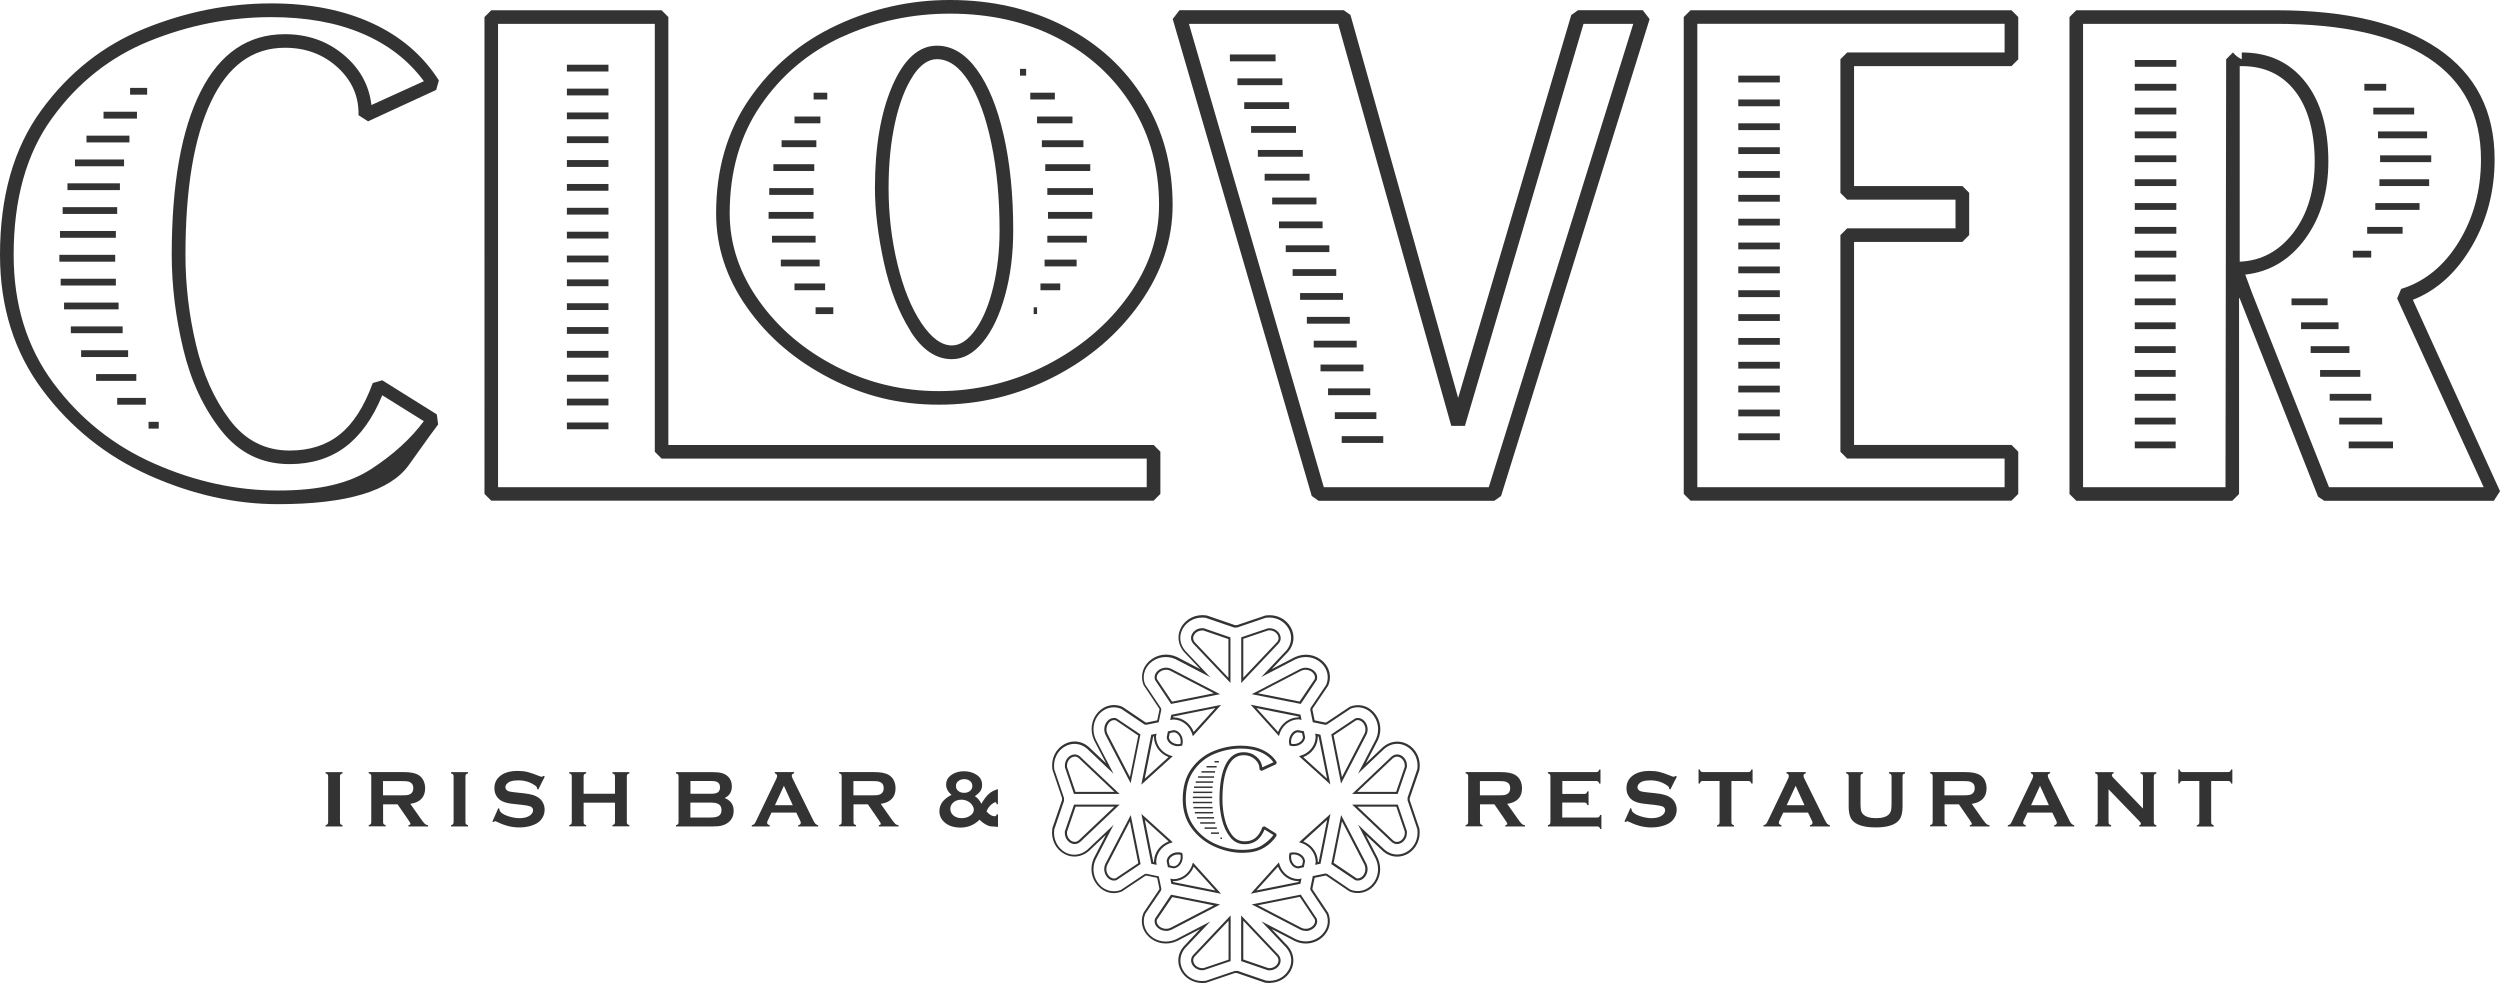 <svg xmlns="http://www.w3.org/2000/svg" id="Layer_2" width="302.08" height="118.78" viewBox="0 0 302.08 118.78"><g id="Capa_1"><path d="M52.78,50.06l.16,1.23c-.11.11-1.29,1.74-3.54,4.9-2.25,3.16-7.52,4.73-15.81,4.73-5.16,0-10.33-1.15-15.52-3.46-5.19-2.31-9.5-5.75-12.93-10.33C1.72,42.55,0,37.1,0,30.79c0-7.08,1.66-12.9,4.98-17.45,3.32-4.56,7.48-7.85,12.47-9.88C22.45,1.43,27.55.41,32.77.41c4.67,0,8.73.8,12.19,2.39,3.46,1.59,6.15,3.9,8.07,6.92l-.33,1.15-8.23,3.79-1.15-.74c.05-2.25-.78-4.17-2.51-5.76-1.73-1.59-3.86-2.39-6.38-2.39-3.9,0-6.88,2.17-8.93,6.51-2.06,4.34-3.09,10.51-3.09,18.52,0,3.62.42,7.23,1.27,10.83.85,3.6,2.21,6.63,4.08,9.1,1.86,2.47,4.28,3.71,7.24,3.71,2.41,0,4.43-.64,6.05-1.94,1.62-1.29,2.95-3.36,3.99-6.22l1.15-.33,6.59,4.12ZM44.83,56.69c2.66-1.73,4.79-3.66,6.38-5.8l-5.02-3.13c-1.15,2.8-2.65,4.89-4.49,6.26-1.84,1.37-4.07,2.06-6.71,2.06-3.35,0-6.09-1.34-8.23-4.03-2.14-2.69-3.68-5.97-4.61-9.84-.93-3.87-1.4-7.67-1.4-11.4,0-8.56,1.17-15.15,3.5-19.76,2.33-4.61,5.72-6.92,10.17-6.92,2.74,0,5.1.82,7.08,2.47,1.98,1.65,3.1,3.68,3.38,6.09l6.34-2.88c-1.87-2.53-4.35-4.45-7.45-5.76-3.1-1.32-6.77-1.98-10.99-1.98-5.05,0-9.95.96-14.7,2.88-4.75,1.92-8.67,5.02-11.77,9.3C3.2,18.52,1.65,24.04,1.65,30.79c0,6.04,1.61,11.21,4.82,15.52,3.21,4.31,7.27,7.55,12.18,9.71,4.91,2.17,9.89,3.25,14.95,3.25s8.57-.86,11.24-2.59" style="fill:#333;"></path><path d="M139.39,53.76l.82.82v5.1l-.82.82H59.36l-.82-.82V2.06l.82-.82h20.58l.82.82v51.71h58.62ZM79.12,54.59V2.88h-18.94v55.99h78.38v-3.46h-58.62l-.82-.82ZM100.24,45.69c-4.14-2.14-7.47-4.98-9.96-8.52-2.5-3.54-3.75-7.34-3.75-11.4,0-5.32,1.34-9.94,4.03-13.83,2.69-3.9,6.2-6.86,10.54-8.89,4.34-2.03,8.89-3.05,13.67-3.05,5.1,0,9.72,1.06,13.83,3.17,4.12,2.11,7.33,5.05,9.63,8.81,2.31,3.76,3.46,8.03,3.46,12.8,0,4.17-1.32,8.13-3.95,11.86-2.64,3.73-6.12,6.71-10.46,8.93-4.34,2.22-8.95,3.33-13.83,3.33s-9.07-1.07-13.22-3.21M101.76,4.44c-4.06,1.87-7.34,4.63-9.84,8.28-2.5,3.65-3.75,8-3.75,13.05,0,3.73,1.18,7.26,3.54,10.58,2.36,3.32,5.48,5.97,9.35,7.95,3.87,1.98,8,2.96,12.39,2.96s8.88-1.04,12.97-3.13c4.09-2.09,7.38-4.86,9.88-8.32,2.5-3.46,3.75-7.13,3.75-11.03,0-4.45-1.08-8.43-3.25-11.94-2.17-3.51-5.16-6.26-8.97-8.23-3.82-1.98-8.17-2.96-13.05-2.96-4.61,0-8.95.93-13.01,2.8M110,39.97c-1.43-2.28-2.5-5.05-3.21-8.31-.71-3.27-1.07-6.25-1.07-8.93,0-4.99.7-9.11,2.1-12.35,1.4-3.24,3.2-4.86,5.39-4.86,1.81,0,3.42.96,4.82,2.88,1.4,1.92,2.48,4.57,3.25,7.95.77,3.38,1.15,7.2,1.15,11.49,0,2.85-.33,5.48-.99,7.86-.66,2.39-1.55,4.27-2.68,5.64s-2.37,2.06-3.75,2.06c-1.92,0-3.6-1.14-5.02-3.42M110.29,9.22c-.9,1.37-1.62,3.24-2.14,5.6-.52,2.36-.78,5-.78,7.9,0,3.18.36,6.25,1.07,9.18.71,2.94,1.67,5.31,2.88,7.12,1.21,1.81,2.44,2.72,3.7,2.72.99,0,1.93-.63,2.84-1.89.9-1.26,1.62-2.96,2.14-5.11.52-2.14.78-4.44.78-6.92,0-3.84-.33-7.34-.99-10.5-.66-3.16-1.56-5.64-2.72-7.45-1.15-1.81-2.44-2.72-3.87-2.72-1.04,0-2.02.69-2.92,2.06" style="fill:#333;"></path><path d="M199.33,2.3l-17.95,57.63-.82.58h-21.24l-.82-.58L141.7,2.3l.82-1.07h19.84l.82.58,13.01,46.27L189.86,1.81l.82-.58h7.82l.82,1.07ZM197.35,2.88h-6.01l-14.33,48.58h-1.65l-13.67-48.58h-18.03l16.3,55.99h19.93L197.35,2.88Z" style="fill:#333;"></path><path d="M224.03,7.99v14.49h13.09l.82.82v5.1l-.82.83h-13.09v24.53h19.02l.82.82v5.1l-.82.82h-38.78l-.82-.82V2.06l.82-.82h38.78l.82.82v5.11l-.82.82h-19.02ZM222.38,23.3V7.16l.82-.82h19.02v-3.46h-37.13v55.99h37.13v-3.46h-19.02l-.82-.82v-26.18l.82-.82h13.09v-3.46h-13.09l-.82-.82Z" style="fill:#333;"></path><path d="M302.08,59.36l-.74,1.15h-20.5l-.74-.49-9.47-23.96-.08-.08v23.71l-.82.82h-18.85l-.82-.82V2.06l.82-.82h24.12c8.51,0,15.04,1.55,19.6,4.65,4.56,3.1,6.83,7.56,6.83,13.38,0,3.84-.92,7.34-2.76,10.5-1.84,3.16-4.21,5.31-7.12,6.46l10.54,23.14ZM281.42,58.87h18.69l-10.46-22.81.49-1.15c2.85-.88,5.17-2.77,6.96-5.68,1.78-2.91,2.68-6.23,2.68-9.96,0-5.38-2.1-9.45-6.3-12.23-4.2-2.77-10.36-4.16-18.48-4.16h-23.3v55.99h17.21l.08-51.71.82-.82c.33.38.68.66,1.07.82v-.82c3.24,0,5.79,1.18,7.66,3.54,1.87,2.36,2.8,5.57,2.8,9.63,0,3.68-.93,6.79-2.8,9.35-1.87,2.55-4.28,3.99-7.24,4.32l.82,2.22,9.3,23.47ZM270.63,7.99v23.63c2.63-.11,4.8-1.29,6.51-3.54,1.7-2.25,2.55-5.1,2.55-8.56s-.78-6.45-2.35-8.48c-1.56-2.03-3.72-3.05-6.46-3.05h-.25Z" style="fill:#333;"></path><path d="M13.92,31.62h-6.75v-.83h6.75v.83ZM14,28.73h-6.75v-.82h6.75v.82ZM14,34.5h-6.67v-.82h6.67v.82ZM14.16,25.85h-6.59v-.82h6.59v.82ZM14.33,37.38h-6.59v-.82h6.59v.82ZM14.49,22.97h-6.34v-.82h6.34v.82ZM14.82,40.26h-6.26v-.82h6.26v.82ZM14.99,20.09h-5.93v-.82h5.93v.82ZM15.48,43.14h-5.68v-.82h5.68v.82ZM15.64,17.21h-5.19v-.82h5.19v.82ZM16.47,46.02h-4.86v-.82h4.86v.82ZM16.55,14.33h-4.04v-.83h4.04v.83ZM17.62,48.9h-3.46v-.82h3.46v.82ZM17.78,11.44h-2.06v-.82h2.06v.82ZM19.18,51.79h-1.23v-.82h1.23v.82Z" style="fill:#333;"></path><path d="M73.52,8.64h-5.02v-.82h5.02v.82ZM73.52,11.53h-5.02v-.82h5.02v.82ZM73.52,14.41h-5.02v-.82h5.02v.82ZM73.52,17.29h-5.02v-.82h5.02v.82ZM73.52,20.17h-5.02v-.83h5.02v.83ZM73.52,23.05h-5.02v-.82h5.02v.82ZM73.52,25.93h-5.02v-.82h5.02v.82ZM73.52,28.82h-5.02v-.82h5.02v.82ZM73.52,31.7h-5.02v-.82h5.02v.82ZM73.52,34.58h-5.02v-.82h5.02v.82ZM73.52,37.46h-5.02v-.82h5.02v.82ZM73.52,40.34h-5.02v-.82h5.02v.82ZM73.52,43.22h-5.02v-.82h5.02v.82ZM73.52,46.11h-5.02v-.82h5.02v.82ZM73.52,48.99h-5.02v-.82h5.02v.82ZM73.52,51.87h-5.02v-.82h5.02v.82ZM92.87,26.43h5.43v-.82h-5.43v.82ZM92.95,23.55h5.35v-.82h-5.35v.82ZM93.28,29.31h5.27v-.82h-5.27v.82ZM93.45,20.66h4.94v-.82h-4.94v.82ZM94.35,32.19h4.69v-.82h-4.69v.82ZM94.44,17.78h4.2v-.83h-4.2v.83ZM96,14.9h3.13v-.82h-3.13v.82ZM96,35.07h3.7v-.82h-3.7v.82ZM98.31,12.02h1.65v-.82h-1.65v.82ZM98.55,37.95h2.14v-.82h-2.14v.82ZM123.25,9.14h.74v-.82h-.74v.82ZM124.49,12.02h2.97v-.82h-2.97v.82ZM124.9,37.95h.41v-.82h-.41v.82ZM125.31,14.9h4.28v-.82h-4.28v.82ZM125.72,35.07h2.39v-.82h-2.39v.82ZM125.89,17.78h5.02v-.83h-5.02v.83ZM126.22,32.19h3.87v-.82h-3.87v.82ZM126.3,20.66h5.44v-.82h-5.44v.82ZM126.55,23.55h5.52v-.82h-5.52v.82ZM126.55,29.31h4.78v-.82h-4.78v.82ZM126.63,26.43h5.35v-.82h-5.35v.82Z" style="fill:#333;"></path><path d="M154.13,7.41h-5.52v-.83h5.52v.83ZM154.95,10.29h-5.43v-.82h5.43v.82ZM155.77,13.17h-5.43v-.82h5.43v.82ZM156.6,16.05h-5.43v-.82h5.43v.82ZM157.42,18.94h-5.43v-.82h5.43v.82ZM158.24,21.82h-5.43v-.82h5.43v.82ZM159.07,24.7h-5.35v-.83h5.35v.83ZM159.81,27.58h-5.27v-.82h5.27v.82ZM160.63,30.46h-5.27v-.82h5.27v.82ZM161.46,33.34h-5.27v-.82h5.27v.82ZM162.28,36.23h-5.19v-.82h5.19v.82ZM163.1,39.11h-5.19v-.82h5.19v.82ZM163.93,41.99h-5.19v-.82h5.19v.82ZM164.75,44.87h-5.19v-.82h5.19v.82ZM165.57,47.75h-5.1v-.82h5.1v.82ZM166.31,50.63h-5.02v-.82h5.02v.82ZM167.14,53.52h-5.02v-.82h5.02v.82Z" style="fill:#333;"></path><path d="M215.06,9.96h-5.02v-.82h5.02v.82ZM215.06,12.84h-5.02v-.82h5.02v.82ZM215.06,15.72h-5.02v-.82h5.02v.82ZM215.06,18.61h-5.02v-.82h5.02v.82ZM215.06,21.49h-5.02v-.82h5.02v.82ZM215.06,24.37h-5.02v-.82h5.02v.82ZM215.06,27.25h-5.02v-.82h5.02v.82ZM215.06,30.13h-5.02v-.82h5.02v.82ZM215.06,33.02h-5.02v-.82h5.02v.82ZM215.06,35.9h-5.02v-.83h5.02v.83ZM215.06,38.78h-5.02v-.82h5.02v.82ZM215.06,41.66h-5.02v-.82h5.02v.82ZM215.06,44.54h-5.02v-.82h5.02v.82ZM215.06,47.42h-5.02v-.82h5.02v.82ZM215.06,50.31h-5.02v-.82h5.02v.82ZM215.06,53.19h-5.02v-.83h5.02v.83Z" style="fill:#333;"></path><path d="M262.97,8.07h-5.02v-.82h5.02v.82ZM262.97,10.95h-5.02v-.82h5.02v.82ZM262.97,13.83h-5.02v-.82h5.02v.82ZM262.97,16.71h-5.02v-.83h5.02v.83ZM262.97,19.59h-5.02v-.82h5.02v.82ZM262.97,22.48h-5.02v-.82h5.02v.82ZM262.97,25.36h-5.02v-.82h5.02v.82ZM262.97,28.24h-5.02v-.82h5.02v.82ZM262.97,31.12h-5.02v-.82h5.02v.82ZM262.89,34h-4.94v-.82h4.94v.82ZM262.89,36.88h-4.94v-.82h4.94v.82ZM262.89,39.77h-4.94v-.82h4.94v.82ZM262.89,42.65h-4.94v-.82h4.94v.82ZM262.89,45.53h-4.94v-.82h4.94v.82ZM262.89,48.41h-4.94v-.82h4.94v.82ZM262.89,51.29h-4.94v-.82h4.94v.82ZM262.89,54.17h-4.94v-.82h4.94v.82ZM281.25,36.88h-4.36v-.82h4.36v.82ZM282.57,39.77h-4.53v-.82h4.53v.82ZM283.89,42.65h-4.69v-.82h4.69v.82ZM285.2,45.53h-4.86v-.82h4.86v.82ZM286.52,48.41h-5.02v-.82h5.02v.82ZM287.84,51.29h-5.19v-.82h5.19v.82ZM289.15,54.17h-5.35v-.82h5.35v.82ZM286.52,31.12h-2.22v-.82h2.22v.82ZM288.33,10.95h-2.64v-.82h2.64v.82ZM290.31,28.24h-4.28v-.82h4.28v.82ZM291.71,13.83h-4.94v-.82h4.94v.82ZM292.36,25.36h-5.35v-.82h5.35v.82ZM293.27,16.71h-5.93v-.83h5.93v.83ZM293.52,22.48h-6.01v-.82h6.01v.82ZM293.77,19.59h-6.18v-.82h6.18v.82Z" style="fill:#333;"></path><path d="M39.65,99.36v-5.57c0-.1-.02-.17-.07-.22-.04-.05-.12-.09-.24-.12v-.15h2.05v.15c-.11.03-.2.07-.24.12-.05.05-.07.13-.07.22v5.57c0,.1.02.18.07.23.05.05.13.09.24.12v.15h-2.05v-.15c.12-.03.19-.07.24-.13.04-.05.07-.13.07-.23" style="fill:#333;"></path><path d="M46.29,97.18v2.18c0,.1.02.17.07.22.05.05.13.09.24.12v.15h-2.05v-.15c.12-.03.19-.07.24-.12.04-.05.07-.13.07-.22v-5.57c0-.1-.02-.17-.07-.23-.05-.05-.12-.09-.24-.12v-.15h4.11c.5,0,.9.03,1.19.09.29.06.55.16.77.3.25.17.44.39.57.68.12.28.18.57.18.89,0,1.07-.6,1.7-1.79,1.88l1.28,1.82c.22.32.39.52.49.61.1.09.23.14.38.15v.15h-2.38v-.15c.16-.03.25-.08.25-.17,0-.06-.08-.2-.23-.42l-1.33-1.93h-1.76ZM46.29,96.1h2.22c.33,0,.56-.01.69-.03.13-.02.26-.06.37-.12.24-.13.37-.37.37-.71s-.12-.58-.37-.71c-.12-.06-.24-.11-.37-.12-.13-.02-.36-.03-.7-.03h-2.22v1.72Z" style="fill:#333;"></path><path d="M54.81,99.36v-5.57c0-.1-.02-.17-.07-.22-.04-.05-.12-.09-.24-.12v-.15h2.05v.15c-.12.03-.2.07-.24.12-.05.05-.07.13-.07.22v5.57c0,.1.02.18.07.23.05.05.13.09.24.12v.15h-2.05v-.15c.12-.03.2-.07.24-.13.04-.05.07-.13.07-.23" style="fill:#333;"></path><path d="M65.82,93.85l-.78,1.55-.14-.08s0-.06,0-.08c0-.11-.09-.23-.28-.35-.57-.4-1.24-.6-2.01-.6-.34,0-.64.04-.9.12-.19.06-.34.16-.46.29-.12.13-.18.27-.18.42,0,.25.15.41.45.51.15.04.48.09.99.14l.76.08c.45.05.81.11,1.09.2.28.08.52.2.74.35.22.16.39.36.52.62.13.26.19.53.19.82,0,.46-.15.87-.45,1.23-.27.33-.69.57-1.26.73-.42.12-.88.18-1.36.18-.87,0-1.73-.21-2.58-.63-.18-.08-.29-.13-.32-.13-.04,0-.11.04-.2.11l-.14-.07.71-1.61.14.07v.06c0,.14.07.28.21.4.21.19.53.35.97.48.44.13.85.2,1.24.2.43,0,.79-.07,1.09-.22.17-.08.3-.19.4-.32.1-.13.15-.27.15-.42,0-.22-.12-.37-.35-.47-.16-.06-.49-.12-.99-.18l-.74-.08c-.5-.05-.85-.1-1.05-.15-.21-.05-.41-.12-.62-.22-.29-.14-.52-.36-.69-.65-.15-.26-.23-.56-.23-.9,0-.56.19-1.02.57-1.38.5-.48,1.25-.72,2.25-.72.42,0,.81.04,1.18.13.36.09.81.24,1.36.47.19.07.3.11.34.11.07,0,.15-.04.24-.11l.14.07Z" style="fill:#333;"></path><path d="M74.31,96.99h-3.79v2.37c0,.1.02.17.07.22.05.05.13.09.24.12v.15h-2.05v-.15c.12-.03.2-.07.24-.12.04-.05.07-.13.07-.22v-5.57c0-.1-.02-.17-.07-.22-.04-.05-.12-.09-.24-.12v-.15h2.05v.15c-.12.03-.2.07-.24.12-.05.05-.07.13-.07.22v2.12h3.79v-2.12c0-.1-.02-.17-.07-.22-.05-.05-.13-.09-.24-.12v-.15h2.05v.15c-.12.03-.2.07-.24.12-.04.05-.07.13-.07.22v5.57c0,.1.02.17.07.22.05.05.13.09.24.12v.15h-2.05v-.15c.11-.03.19-.07.24-.12.05-.05.07-.13.07-.22v-2.37Z" style="fill:#333;"></path><path d="M87.54,96.42c.74.28,1.11.8,1.11,1.55,0,.6-.22,1.07-.65,1.41-.22.17-.47.29-.76.37-.29.08-.64.11-1.07.11h-4.49v-.15c.11-.03.19-.07.24-.12.04-.05.07-.13.07-.23v-5.56c0-.1-.02-.17-.07-.23-.04-.05-.12-.09-.24-.12v-.15h4.45c.43,0,.77.03,1.03.1.26.06.49.17.69.33.39.31.58.74.58,1.32,0,.64-.3,1.11-.89,1.39M83.42,95.91h2.52c.38,0,.65-.06.8-.17.17-.13.26-.33.26-.6s-.08-.47-.24-.59c-.16-.12-.43-.18-.81-.18h-2.52v1.53ZM83.42,98.78h2.44c.45,0,.78-.06.98-.19.23-.14.34-.38.34-.71s-.11-.56-.34-.71c-.2-.13-.52-.19-.98-.19h-2.44v1.79Z" style="fill:#333;"></path><path d="M96.21,98.19h-2.99l-.44.93c-.06.13-.09.23-.09.3,0,.14.11.24.32.29v.15h-2.17v-.15c.13-.03.23-.07.29-.13.07-.06.14-.19.23-.38l2.42-5.05c.08-.16.12-.29.12-.39,0-.15-.09-.25-.28-.32v-.15h2.33v.15c-.19.05-.28.15-.28.28,0,.09.03.2.09.32l2.5,5.07c.11.21.2.36.28.44.08.08.19.13.32.16v.15h-2.42v-.15c.21-.03.32-.13.32-.3,0-.07-.03-.17-.1-.3l-.45-.93ZM95.79,97.29l-1.07-2.34-1.08,2.34h2.15Z" style="fill:#333;"></path><path d="M103.13,97.18v2.18c0,.1.02.17.07.22.05.05.13.09.24.12v.15h-2.05v-.15c.11-.03.19-.07.24-.12.04-.05.07-.13.07-.22v-5.57c0-.1-.02-.17-.07-.23-.04-.05-.12-.09-.24-.12v-.15h4.11c.5,0,.9.03,1.19.09.29.06.55.16.77.3.25.17.44.39.57.68.12.28.18.57.18.89,0,1.07-.6,1.7-1.79,1.88l1.28,1.82c.22.32.39.52.49.61.1.09.23.14.38.15v.15h-2.38v-.15c.16-.03.24-.08.24-.17,0-.06-.07-.2-.23-.42l-1.33-1.93h-1.75ZM103.13,96.1h2.22c.33,0,.56-.01.69-.03.14-.02.26-.06.37-.12.24-.13.37-.37.37-.71s-.12-.58-.37-.71c-.12-.06-.24-.11-.37-.12-.13-.02-.36-.03-.7-.03h-2.22v1.72Z" style="fill:#333;"></path><path d="M120.58,95.34v1.83h-.15c-.02-.16-.07-.24-.14-.24-.07,0-.18.05-.32.14-.14.09-.26.2-.37.32-.19.21-.32.44-.39.68.2.2.37.35.52.43.15.09.3.13.45.13.14,0,.23-.08.26-.23h.15v1.52c-.09-.02-.37-.04-.85-.07-.18-.01-.41-.1-.68-.25-.27-.16-.5-.34-.7-.55-.65.64-1.43.95-2.32.95-.7,0-1.28-.17-1.74-.5-.52-.38-.79-.87-.79-1.49,0-.82.49-1.48,1.46-1.96-.43-.38-.65-.79-.65-1.24,0-.52.25-.94.75-1.25.41-.25.88-.37,1.4-.37.59,0,1.11.15,1.55.44.43.29.65.69.65,1.2,0,.29-.06.53-.19.73-.13.2-.35.41-.68.65.34.21.59.52.78.91.31-.53.61-.93.9-1.19.29-.26.66-.45,1.1-.58M116.15,96.63c-.36,0-.67.1-.93.31-.26.21-.39.47-.39.79,0,.33.13.6.38.81.26.21.58.32.98.32s.76-.1,1.05-.31c.29-.2.43-.44.43-.72,0-.13-.04-.28-.13-.44-.09-.16-.2-.29-.33-.4-.3-.24-.65-.36-1.06-.37M116.5,94.15c-.24,0-.46.06-.64.18-.23.15-.35.37-.35.65,0,.24.09.44.28.59.19.16.42.23.71.23.25,0,.46-.06.64-.18.23-.15.35-.37.35-.64,0-.25-.09-.45-.27-.6-.18-.15-.42-.23-.72-.24" style="fill:#333;"></path><path d="M178.83,97.18v2.18c0,.1.02.17.07.22.05.05.13.09.24.12v.15h-2.05v-.15c.11-.03.19-.07.24-.12.04-.05.07-.13.07-.22v-5.57c0-.1-.02-.17-.07-.23-.04-.05-.12-.09-.24-.12v-.15h4.11c.5,0,.9.03,1.19.09.29.06.55.16.77.3.25.17.44.39.57.68.12.28.18.57.18.89,0,1.07-.6,1.7-1.79,1.88l1.28,1.82c.22.32.39.52.49.61.1.09.23.14.38.15v.15h-2.38v-.15c.16-.03.24-.08.24-.17,0-.06-.07-.2-.23-.42l-1.33-1.93h-1.75ZM178.83,96.1h2.22c.33,0,.56-.01.69-.03.13-.02.26-.06.37-.12.24-.13.37-.37.37-.71s-.12-.58-.37-.71c-.12-.06-.24-.11-.37-.12-.13-.02-.36-.03-.7-.03h-2.22v1.72Z" style="fill:#333;"></path><path d="M188.77,96.98v1.8h4.23c.1,0,.17-.02.22-.07.05-.04.09-.12.13-.24h.15v1.7h-.15c-.03-.12-.07-.2-.13-.24-.05-.05-.12-.07-.22-.07h-5.97v-.15c.11-.03.19-.07.24-.13.04-.05.07-.13.07-.23v-5.56c0-.1-.02-.17-.07-.23-.04-.05-.12-.09-.24-.12v-.15h5.86c.1,0,.17-.02.22-.07.05-.05.09-.13.13-.24h.15v1.7h-.15c-.03-.11-.07-.19-.13-.24-.05-.05-.12-.07-.22-.07h-4.11v1.56h2.67c.1,0,.17-.02.22-.07.05-.04.09-.12.13-.24h.15v1.66h-.15c-.03-.11-.07-.19-.13-.24-.05-.05-.12-.07-.22-.07h-2.67Z" style="fill:#333;"></path><path d="M202.61,93.85l-.78,1.55-.14-.08s0-.06,0-.08c0-.11-.09-.23-.28-.35-.57-.4-1.24-.6-2.01-.6-.34,0-.64.04-.9.12-.19.06-.34.16-.46.29-.12.13-.18.27-.18.42,0,.25.15.41.45.51.15.04.48.09.99.14l.76.08c.45.05.81.11,1.09.2.28.08.52.2.74.35.22.16.39.36.52.62.13.26.19.53.19.82,0,.46-.15.87-.45,1.23-.27.33-.69.57-1.26.73-.42.12-.88.18-1.36.18-.87,0-1.73-.21-2.58-.63-.18-.08-.29-.13-.32-.13-.04,0-.11.04-.2.11l-.14-.07.71-1.61.14.07v.06c0,.14.07.28.21.4.21.19.53.35.97.48.44.13.85.2,1.24.2.43,0,.79-.07,1.09-.22.17-.08.3-.19.4-.32.1-.13.15-.27.15-.42,0-.22-.12-.37-.35-.47-.16-.06-.49-.12-.99-.18l-.74-.08c-.5-.05-.85-.1-1.05-.15-.21-.05-.41-.12-.62-.22-.29-.14-.52-.36-.69-.65-.15-.26-.23-.56-.23-.9,0-.56.19-1.02.57-1.38.5-.48,1.25-.72,2.25-.72.42,0,.81.04,1.18.13.36.09.81.24,1.36.47.19.07.3.11.34.11.07,0,.15-.04.24-.11l.13.07Z" style="fill:#333;"></path><path d="M209.21,94.37v4.99c0,.1.02.17.07.23.05.05.13.09.24.13v.15h-2.05v-.15c.12-.03.2-.07.24-.13.04-.05.07-.13.07-.23v-4.99h-2.04c-.1,0-.17.02-.22.07-.05.04-.09.12-.13.24h-.15v-1.7h.15c.04.12.08.2.13.24.05.04.12.07.22.07h5.52c.1,0,.17-.02.23-.07.05-.04.09-.12.13-.24h.15v1.7h-.15c-.03-.12-.07-.2-.13-.24-.05-.04-.13-.07-.23-.07h-2.04Z" style="fill:#333;"></path><path d="M218.46,98.19h-2.99l-.44.93c-.06.13-.09.23-.09.3,0,.14.11.24.32.29v.15h-2.17v-.15c.13-.03.23-.07.29-.13.07-.06.14-.19.23-.38l2.42-5.05c.08-.16.12-.29.12-.39,0-.15-.09-.25-.28-.32v-.15h2.33v.15c-.19.05-.28.15-.28.28,0,.09.03.2.09.32l2.5,5.07c.11.21.2.36.28.44.08.08.19.13.32.16v.15h-2.42v-.15c.21-.03.32-.13.32-.3,0-.07-.03-.17-.1-.3l-.45-.93ZM218.04,97.29l-1.07-2.34-1.08,2.34h2.15Z" style="fill:#333;"></path><path d="M229.89,93.8v3.68c0,.7-.13,1.22-.39,1.57-.46.62-1.42.93-2.87.93-1.05,0-1.85-.17-2.4-.51-.32-.2-.55-.46-.67-.8-.12-.33-.18-.73-.18-1.19v-3.68c0-.1-.02-.17-.07-.23-.04-.05-.13-.09-.24-.12v-.15h2.05v.15c-.11.03-.19.07-.24.12-.05.05-.07.13-.07.23v3.28c0,.38.02.66.06.84.04.18.12.33.24.45.31.33.83.49,1.58.49s1.28-.16,1.58-.49c.11-.12.19-.27.23-.45.04-.18.06-.46.06-.84v-3.28c0-.1-.02-.17-.07-.23-.04-.05-.13-.09-.24-.12v-.15h1.94v.15c-.12.03-.2.07-.24.12-.04.05-.07.13-.07.23" style="fill:#333;"></path><path d="M234.96,97.18v2.18c0,.1.02.17.07.22.05.05.13.09.24.12v.15h-2.05v-.15c.11-.03.19-.07.24-.12.04-.05.07-.13.07-.22v-5.57c0-.1-.02-.17-.07-.23-.04-.05-.12-.09-.24-.12v-.15h4.11c.5,0,.9.03,1.19.09.29.06.55.16.77.3.25.17.44.39.57.68.12.28.18.57.18.89,0,1.07-.6,1.7-1.79,1.88l1.28,1.82c.22.32.39.52.49.61.1.09.23.14.38.15v.15h-2.38v-.15c.16-.03.24-.08.24-.17,0-.06-.07-.2-.23-.42l-1.33-1.93h-1.75ZM234.96,96.1h2.22c.33,0,.56-.01.69-.03.14-.02.26-.06.37-.12.24-.13.37-.37.37-.71s-.12-.58-.37-.71c-.12-.06-.24-.11-.37-.12-.13-.02-.36-.03-.7-.03h-2.22v1.72Z" style="fill:#333;"></path><path d="M247.98,98.19h-2.99l-.44.93c-.06.13-.09.23-.09.3,0,.14.11.24.32.29v.15h-2.17v-.15c.13-.03.23-.07.29-.13.07-.06.14-.19.23-.38l2.42-5.05c.08-.16.12-.29.12-.39,0-.15-.09-.25-.28-.32v-.15h2.33v.15c-.19.05-.28.15-.28.28,0,.09.03.2.09.32l2.5,5.07c.11.21.2.36.28.44.08.08.19.13.32.16v.15h-2.42v-.15c.21-.03.32-.13.32-.3,0-.07-.03-.17-.1-.3l-.45-.93ZM247.57,97.29l-1.07-2.34-1.08,2.34h2.15Z" style="fill:#333;"></path><path d="M254.78,95.36v4c0,.1.02.17.07.23.05.05.13.09.24.12v.15h-1.93v-.15c.12-.03.19-.07.24-.12.04-.05.07-.13.07-.23v-5.57c0-.1-.02-.17-.07-.22-.05-.05-.12-.09-.24-.12v-.15h2.23v.15c-.14.03-.21.11-.21.22,0,.08.04.16.13.26l3.63,3.77v-3.9c0-.1-.02-.17-.07-.22-.05-.05-.13-.09-.24-.12v-.15h1.93v.15c-.12.03-.2.07-.24.12-.05.05-.07.13-.07.22v5.57c0,.1.02.17.07.23.04.05.13.09.24.12v.15h-2.07v-.15c.13-.03.2-.1.2-.21,0-.06-.08-.18-.24-.34l-3.68-3.81Z" style="fill:#333;"></path><path d="M267.18,94.37v4.99c0,.1.02.17.07.23.05.05.13.09.24.13v.15h-2.05v-.15c.12-.03.2-.07.24-.13.04-.05.07-.13.07-.23v-4.99h-2.04c-.1,0-.17.02-.22.07-.05.04-.09.12-.13.24h-.15v-1.7h.15c.04.12.08.2.13.24.05.04.12.07.22.07h5.52c.1,0,.17-.02.23-.07.05-.04.09-.12.13-.24h.15v1.7h-.15c-.03-.12-.07-.2-.12-.24-.05-.04-.13-.07-.23-.07h-2.04Z" style="fill:#333;"></path><path d="M153.38,118.78c-.15,0-.3-.01-.46-.03l-.15-.04-3.32-1.14c-.07,0-.16,0-.24,0l-3.45,1.17c-.17.03-.33.04-.48.04-1.09,0-2.08-.57-2.58-1.48-.53-.96-.41-2.08.31-2.92l2-2.12-2.79,1.45c-1.17.54-2.52.33-3.41-.52-.8-.75-1.05-1.84-.66-2.83l.09-.17,1.83-2.71s.02-.07.02-.11l-.27-1.3-1.3-.27s-.07.01-.11.02l-2.85,1.9c-1.07.43-2.12.14-2.86-.65-.85-.9-1.06-2.22-.53-3.37l1.47-2.83-2.08,1.97c-.87.74-2.01.87-2.96.34-1.06-.58-1.63-1.77-1.45-3.04l.04-.16,1.14-3.31c0-.07,0-.16,0-.24l-1.17-3.45c-.18-1.29.39-2.48,1.45-3.06.96-.53,2.08-.41,2.92.31l2.12,2-1.45-2.79c-.54-1.18-.34-2.51.51-3.41.75-.79,1.84-1.05,2.83-.66l.17.09,2.71,1.83s.07.02.11.02l1.3-.27.27-1.3s-.01-.07-.02-.11l-1.9-2.85c-.4-1.02-.15-2.11.65-2.86.9-.85,2.22-1.06,3.37-.54l2.83,1.47-1.97-2.08c-.74-.87-.87-2-.34-2.96.58-1.06,1.78-1.63,3.04-1.45l.15.04,3.32,1.14c.07,0,.16,0,.23,0l3.45-1.17c1.29-.19,2.48.39,3.06,1.45.53.96.41,2.08-.31,2.92l-2,2.12,2.79-1.45c1.18-.54,2.51-.34,3.41.52.8.75,1.05,1.84.66,2.83l-.09.17-1.83,2.7s-.02.07-.02.11l.27,1.3,1.3.27s.07-.01.11-.02l2.85-1.9c1.02-.4,2.11-.15,2.86.65.85.9,1.06,2.22.53,3.37l-1.47,2.83,2.08-1.97c.87-.74,2-.87,2.96-.34,1.06.58,1.63,1.77,1.45,3.04l-.04.16-1.14,3.32c0,.07,0,.16,0,.23l1.17,3.45c.18,1.28-.39,2.48-1.45,3.06-.39.21-.82.32-1.24.32-.61,0-1.19-.22-1.68-.63l-2.12-2,1.45,2.79c.54,1.18.33,2.51-.51,3.41-.74.78-1.85,1.04-2.83.66l-.16-.09-2.71-1.83s-.07-.02-.11-.02l-1.3.27-.27,1.3s.01.07.02.11l1.9,2.85c.4,1.02.15,2.11-.65,2.86-.56.53-1.3.82-2.07.82-.45,0-.89-.1-1.3-.29l-2.83-1.47,1.97,2.08c.74.87.87,2,.34,2.96-.51.93-1.49,1.48-2.58,1.48M149.34,117.31c.05,0,.11,0,.15,0h.03s3.45,1.18,3.45,1.18c1.14.16,2.23-.36,2.76-1.32.48-.88.37-1.87-.31-2.67l-3.01-3.18,4.18,2.17c.38.17.78.26,1.19.26.71,0,1.38-.27,1.9-.75.72-.68.95-1.66.6-2.55l-1.92-2.88c-.01-.05-.03-.12-.04-.18v-.02s.31-1.51.31-1.51l1.51-.31h.02c.06.01.12.03.18.04l.04.02,2.71,1.84.14.07c.26.1.55.15.83.15.64,0,1.25-.27,1.71-.76.78-.82.96-2.05.47-3.13l-2.15-4.14,3.22,3.04c.44.37.96.57,1.51.57.38,0,.77-.1,1.12-.29.96-.53,1.48-1.62,1.32-2.78l-1.18-3.47c0-.09,0-.21,0-.3v-.03s1.18-3.45,1.18-3.45c.16-1.14-.36-2.23-1.32-2.76-.88-.48-1.87-.37-2.67.31l-3.18,3.01,2.17-4.18c.48-1.05.29-2.26-.49-3.09-.68-.72-1.65-.95-2.55-.6l-2.88,1.92c-.05.01-.12.03-.18.04h-.02s-1.51-.31-1.51-.31l-.31-1.51v-.02c.01-.06.03-.12.04-.18l.02-.04,1.83-2.71.07-.14c.34-.88.11-1.86-.61-2.54-.82-.78-2.05-.96-3.13-.47l-4.14,2.15,3.04-3.21c.64-.76.75-1.77.27-2.63-.53-.97-1.63-1.49-2.78-1.32l-3.47,1.18c-.09,0-.22,0-.3,0h-.03s-3.45-1.18-3.45-1.18c-1.14-.16-2.23.36-2.77,1.32-.48.88-.37,1.87.31,2.67l3.01,3.18-4.18-2.17c-1.05-.48-2.26-.29-3.09.49-.72.68-.95,1.66-.6,2.55l1.92,2.87c.01.06.03.12.04.18v.02s0,.02,0,.02l-.31,1.49-1.51.31h-.02c-.06-.01-.12-.03-.18-.04l-.04-.02-2.71-1.83-.14-.07c-.89-.34-1.86-.11-2.54.6-.78.83-.96,2.05-.47,3.13l2.15,4.14-3.21-3.04c-.76-.64-1.77-.75-2.63-.27-.96.53-1.48,1.62-1.32,2.78l1.18,3.47c0,.09,0,.21,0,.31v.03s-1.18,3.45-1.18,3.45c-.16,1.14.36,2.23,1.32,2.77.86.47,1.88.36,2.67-.31l3.18-3.01-2.17,4.18c-.48,1.05-.29,2.26.49,3.09.67.71,1.67.94,2.55.6l2.88-1.92c.06-.01.12-.03.18-.04h.02s1.51.31,1.51.31l.31,1.51v.02c-.01.06-.03.12-.04.18l-.02.04-1.84,2.71-.07.14c-.34.88-.11,1.86.61,2.54.82.77,2.06.96,3.13.47l4.14-2.15-3.04,3.21c-.64.76-.75,1.77-.28,2.63.47.85,1.35,1.35,2.36,1.35.14,0,.28-.01.42-.03l3.47-1.18s.1,0,.15,0M153.37,117.24c-.05,0-.11,0-.17,0l-3.23-1.11v-5.51l4.5,4.75c.43.51.24,1,.14,1.19-.18.33-.61.69-1.24.69M150.23,115.94l3.03,1.04c.56.05.96-.26,1.12-.55.12-.21.19-.54-.1-.9l-4.05-4.28v4.68ZM145.3,117.24c-.63,0-1.06-.36-1.24-.69-.1-.19-.3-.67.11-1.15l4.53-4.79v5.52l-3.23,1.09c-.06,0-.11,0-.17,0M148.44,111.26l-4.08,4.31c-.29.34-.17.68-.07.86.16.3.55.6,1.14.55l3.02-1.02v-4.7ZM157.77,112.48c-.2,0-.41-.04-.61-.13l-5.91-3.07,5.92-1.18,1.94,2.91c.16.53-.13.9-.31,1.08-.24.23-.62.41-1.03.41M152.01,109.39l5.26,2.73c.52.23,1.05.06,1.35-.23.17-.16.35-.43.25-.8l-1.81-2.72-5.04,1.01ZM140.89,112.48c-.43,0-.8-.19-1.02-.4-.19-.17-.47-.55-.31-1.07l.02-.03,1.92-2.87,5.93,1.18-5.87,3.05c-.23.1-.45.15-.66.15M139.8,111.1c-.1.36.08.63.25.8.28.26.81.47,1.39.21l5.22-2.71-5.02-1-1.83,2.71ZM151.11,108l3.42-3.79.09.28s.02.08.04.13c.38.96,1.22,1.57,2.19,1.6h.09s.32-.07.32-.07l-.13.64-6.02,1.2ZM154.43,104.71l-2.61,2.88,5.09-1.02.02-.1h-.09c-1.07-.03-2-.71-2.42-1.76ZM147.56,108l-6.02-1.2-.13-.64.33.07h.08c.97-.03,1.81-.65,2.19-1.6.02-.04.03-.08.04-.12l.09-.29,3.42,3.79ZM141.76,106.58l5.09,1.02-2.61-2.88c-.42,1.05-1.35,1.73-2.42,1.76h-.09s.02.1.02.1ZM134.6,106.4c-.36,0-.63-.21-.77-.36-.34-.36-.56-1.01-.27-1.64l3.07-5.91,1.19,5.92-2.91,1.94c-.11.03-.21.05-.31.05M136.52,99.26l-2.73,5.26c-.23.52-.06,1.05.23,1.35.16.17.43.35.8.25l2.72-1.82-1.01-5.04ZM164.07,106.4c-.1,0-.2-.01-.31-.05l-.03-.02-2.87-1.92.02-.09,1.17-5.83,3.05,5.87c.32.71.07,1.35-.25,1.68h0c-.14.15-.4.36-.77.36M163.85,106.11c.36.1.63-.08.8-.25.26-.28.47-.81.21-1.4l-2.71-5.22-1,5.02,2.71,1.83ZM156.83,104.93h-.02c-.6-.07-.86-.58-.95-.79-.12-.3-.14-.68-.05-1.01l.02-.07.07-.02c.32-.08.68-.06,1,.06.22.09.72.35.79.95v.02s-.15.72-.15.72l-.72.15ZM156.04,103.27c-.06.26-.04.55.06.78.07.17.27.57.72.63l.51-.11.11-.51c-.06-.45-.46-.65-.63-.72-.24-.1-.52-.12-.77-.07M141.84,104.93l-.72-.15-.15-.72v-.02c.07-.6.58-.86.79-.95.3-.12.68-.14,1.01-.05l.07.02.02.07c.09.32.06.69-.06,1-.09.22-.35.72-.95.79h-.02ZM141.34,104.57l.51.11c.45-.06.65-.46.72-.63h0c.1-.24.12-.52.07-.77-.26-.05-.55-.03-.78.06-.17.07-.57.27-.63.72l.11.51ZM139.76,104.5l-.64-.13-1.2-6.02,3.79,3.42-.28.09s-.08.02-.12.04c-.96.38-1.57,1.22-1.6,2.19v.09s.06.32.06.32ZM139.34,104.16l.1.02v-.09c.03-1.07.71-2,1.77-2.42l-2.88-2.61,1.02,5.09ZM158.91,104.5l.07-.35v-.06c-.04-.97-.65-1.81-1.61-2.19-.04-.02-.08-.03-.12-.04l-.28-.09,3.79-3.42-1.2,6.02-.64.13ZM157.47,101.67c1.05.42,1.73,1.35,1.77,2.42v.09s.1-.02.1-.02l1.02-5.09-2.88,2.61ZM168.8,101.99c-.19,0-.41-.06-.63-.24l-4.79-4.53h5.52l1.09,3.2c.08.75-.31,1.23-.67,1.43-.1.06-.29.14-.52.14M164.02,97.47l4.31,4.08c.34.29.68.17.86.07.29-.16.61-.56.55-1.15l-1.02-3h-4.69ZM129.86,101.99c-.21,0-.39-.07-.51-.14-.36-.2-.75-.68-.68-1.4l1.11-3.23h5.51l-4.75,4.5c-.24.2-.48.27-.68.27M129.97,97.47l-1.04,3.03c-.05.57.26.96.55,1.12.21.12.54.19.89-.1l4.28-4.05h-4.68ZM168.89,95.93h-5.51l4.75-4.5c.51-.44,1-.24,1.19-.14.36.2.75.68.68,1.4l-1.11,3.23ZM164.02,95.68h4.68l1.04-3.03c.05-.57-.26-.96-.55-1.12-.21-.12-.54-.19-.9.1l-4.28,4.05ZM135.29,95.93h-5.52l-1.09-3.2c-.08-.75.31-1.23.67-1.43.19-.1.67-.3,1.15.11l4.79,4.53ZM129.96,95.68h4.69l-4.31-4.08c-.34-.29-.68-.17-.86-.07-.29.16-.6.56-.55,1.15l1.02,3ZM160.76,94.8l-3.8-3.43.21-.07s.06-.02.09-.03c.04,0,.07-.02.11-.03.96-.38,1.57-1.22,1.6-2.19v-.09s-.06-.32-.06-.32l.64.13,1.2,6.02ZM157.47,91.48l2.88,2.61-1.02-5.09-.1-.02v.09c-.03,1.07-.71,2-1.76,2.42,0,0,0,0,0,0M137.91,94.8l1.2-6.02.64-.13-.07.35v.06c.04.97.65,1.81,1.61,2.19.03.01.07.02.11.03.03,0,.06.02.09.03l.21.07-3.79,3.43ZM139.34,89l-1.02,5.09,2.88-2.61c-1.06-.42-1.73-1.35-1.77-2.42v-.09s-.1.02-.1.02ZM136.63,94.66l-3.05-5.87c-.32-.71-.07-1.35.25-1.68.15-.16.41-.36.77-.36.1,0,.2.01.3.05l.03.02,2.87,1.92-.02.09-1.17,5.83ZM134.61,87.01c-.27,0-.46.15-.58.28h0c-.26.28-.48.81-.21,1.39l2.71,5.22,1.01-5.02-2.71-1.84c-.07-.02-.14-.03-.21-.03M162.04,94.66l-1.18-5.92,2.91-1.94c.53-.16.9.13,1.08.31.34.36.56,1.01.27,1.64l-3.07,5.91ZM161.14,88.86l1.01,5.04,2.73-5.26c.24-.52.06-1.05-.23-1.35-.16-.17-.43-.35-.8-.25l-2.72,1.82ZM142.37,90.17c-.2,0-.41-.04-.6-.11-.22-.09-.72-.35-.79-.95v-.02s.14-.72.14-.72l.72-.15h.02c.6.07.86.58.95.79.12.3.14.68.05,1.01l-.02.07-.07.02c-.13.03-.26.05-.4.05M141.24,89.1c.06.45.46.65.63.72.24.1.52.12.77.07.05-.26.03-.55-.06-.78-.07-.17-.27-.57-.72-.63l-.51.1-.11.51ZM156.32,90.16c-.15,0-.29-.02-.43-.06l-.07-.02-.02-.07c-.09-.32-.06-.68.06-1,.09-.22.35-.73.95-.79h.02s.72.14.72.14l.15.72v.02c-.07.6-.58.86-.79.95-.17.07-.38.11-.58.11M156.03,89.87c.26.06.55.03.78-.06.17-.07.57-.27.63-.72l-.11-.51-.51-.1c-.45.06-.65.46-.72.63-.1.24-.12.52-.07.77M144.13,88.94l-.09-.28s-.02-.08-.04-.12c-.38-.96-1.22-1.57-2.19-1.6h-.09s-.32.07-.32.07l.13-.64,6.02-1.2-3.42,3.79ZM141.82,86.68c1.07.03,2,.71,2.42,1.76h0s2.61-2.88,2.61-2.88l-5.09,1.02-.02.1h.09ZM154.54,88.94l-3.42-3.79,6.02,1.2.13.64-.33-.07h-.08c-.97.03-1.81.65-2.19,1.61-.02.04-.03.08-.04.12l-.09.29ZM151.82,85.56l2.61,2.88c.42-1.05,1.35-1.73,2.42-1.76h.09s-.02-.1-.02-.1l-5.09-1.02ZM157.18,85.06l-5.93-1.18,5.87-3.05c.7-.32,1.34-.06,1.68.25.19.18.47.55.31,1.08l-.02.03-1.92,2.87ZM152.01,83.77l5.02,1,1.83-2.71c.1-.36-.08-.63-.25-.8-.28-.26-.81-.47-1.39-.21l-5.22,2.71ZM141.5,85.06l-1.94-2.91c-.16-.53.13-.9.31-1.07.36-.34,1.01-.56,1.64-.27l5.91,3.07-5.92,1.18ZM139.8,82.06l1.82,2.72,5.04-1.01-5.26-2.73c-.52-.24-1.05-.06-1.35.23-.17.16-.35.43-.25.8M148.69,82.53l-4.5-4.75c-.42-.49-.27-.96-.14-1.19.2-.36.68-.75,1.4-.68l3.23,1.11v5.51ZM144.28,76.72c-.12.21-.2.54.1.9l4.05,4.28v-4.68l-3.03-1.04s-.07,0-.12,0c-.52,0-.86.29-1.01.55M149.98,82.53v-5.52l3.23-1.09c.73-.07,1.21.32,1.4.68.1.19.3.67-.11,1.15l-4.53,4.79ZM150.23,77.2v4.69l4.08-4.31c.29-.34.17-.68.07-.86-.16-.29-.55-.6-1.14-.55l-3.02,1.02Z" style="fill:#333;"></path><path d="M146.47,96.44h-2.34v-.18h2.34v.18ZM146.47,97.06h-2.33v-.18h2.33v.18ZM146.48,95.83h-2.31v-.18h2.31v.18ZM146.52,97.68h-2.31v-.18h2.31v.18ZM146.52,95.21h-2.24v-.18h2.24v.18ZM146.59,98.29h-2.22v-.18h2.22v.18ZM146.59,94.59h-2.11v-.18h2.11v.18ZM146.7,98.91h-2.06v-.18h2.06v.18ZM146.7,93.98h-1.94v-.18h1.94v.18ZM146.84,99.53h-1.82v-.18h1.82v.18ZM146.82,93.36h-1.64v-.18h1.64v.18ZM147.03,100.15h-1.48v-.18h1.48v.18ZM147.01,92.74h-1.22v-.18h1.22v.18ZM147.3,100.76h-.97v-.18h.97v.18ZM147.28,92.13h-.53v-.18h.53v.18ZM147.65,101.38h-.18v-.18h.18v.18Z" style="fill:#333;"></path><path d="M151.13,102.98c1.1-.15,2.23-.7,3.11-1.97,0,0,.01-.02.01-.02l-.04-.26-1.41-.88-.25.07c-.22.61-.51,1.05-.86,1.33-.35.28-.78.41-1.29.41-.63,0-1.15-.26-1.55-.79-.4-.53-.69-1.18-.87-1.95-.18-.77-.27-1.54-.27-2.32,0-1.71.22-3.04.66-3.96.44-.93,1.08-1.39,1.91-1.39.54,0,1,.17,1.37.51.37.34.55.75.54,1.23l.25.16,1.76-.81.07-.25c-.41-.65-.99-1.14-1.73-1.48-.74-.34-1.61-.51-2.61-.51-1.12,0-2.21.22-3.28.65-1.07.44-1.96,1.14-2.67,2.11-.71.98-1.07,2.22-1.07,3.74,0,1.35.37,2.52,1.1,3.5.73.98,1.66,1.72,2.77,2.21,1.11.49,2.22.74,3.32.74.35,0,.69-.03,1.01-.07M144.31,99.92c-.69-.92-1.03-2.03-1.03-3.32,0-1.45.33-2.63,1-3.54.66-.92,1.5-1.58,2.52-1.99,1.01-.41,2.06-.62,3.14-.62.9,0,1.69.14,2.35.42.66.28,1.19.69,1.59,1.23l-1.36.62c-.06-.52-.3-.95-.72-1.3-.42-.35-.93-.53-1.52-.53-.95,0-1.68.49-2.18,1.48-.5.99-.75,2.4-.75,4.23,0,.8.1,1.61.3,2.44.2.83.53,1.53.99,2.11.46.58,1.05.86,1.76.86.56,0,1.04-.15,1.44-.44.39-.29.71-.74.96-1.34l1.07.67c-.34.46-.8.87-1.37,1.24-.57.37-1.37.55-2.4.55s-2.15-.23-3.2-.7c-1.05-.46-1.92-1.16-2.61-2.08" style="fill:#333;"></path></g></svg>